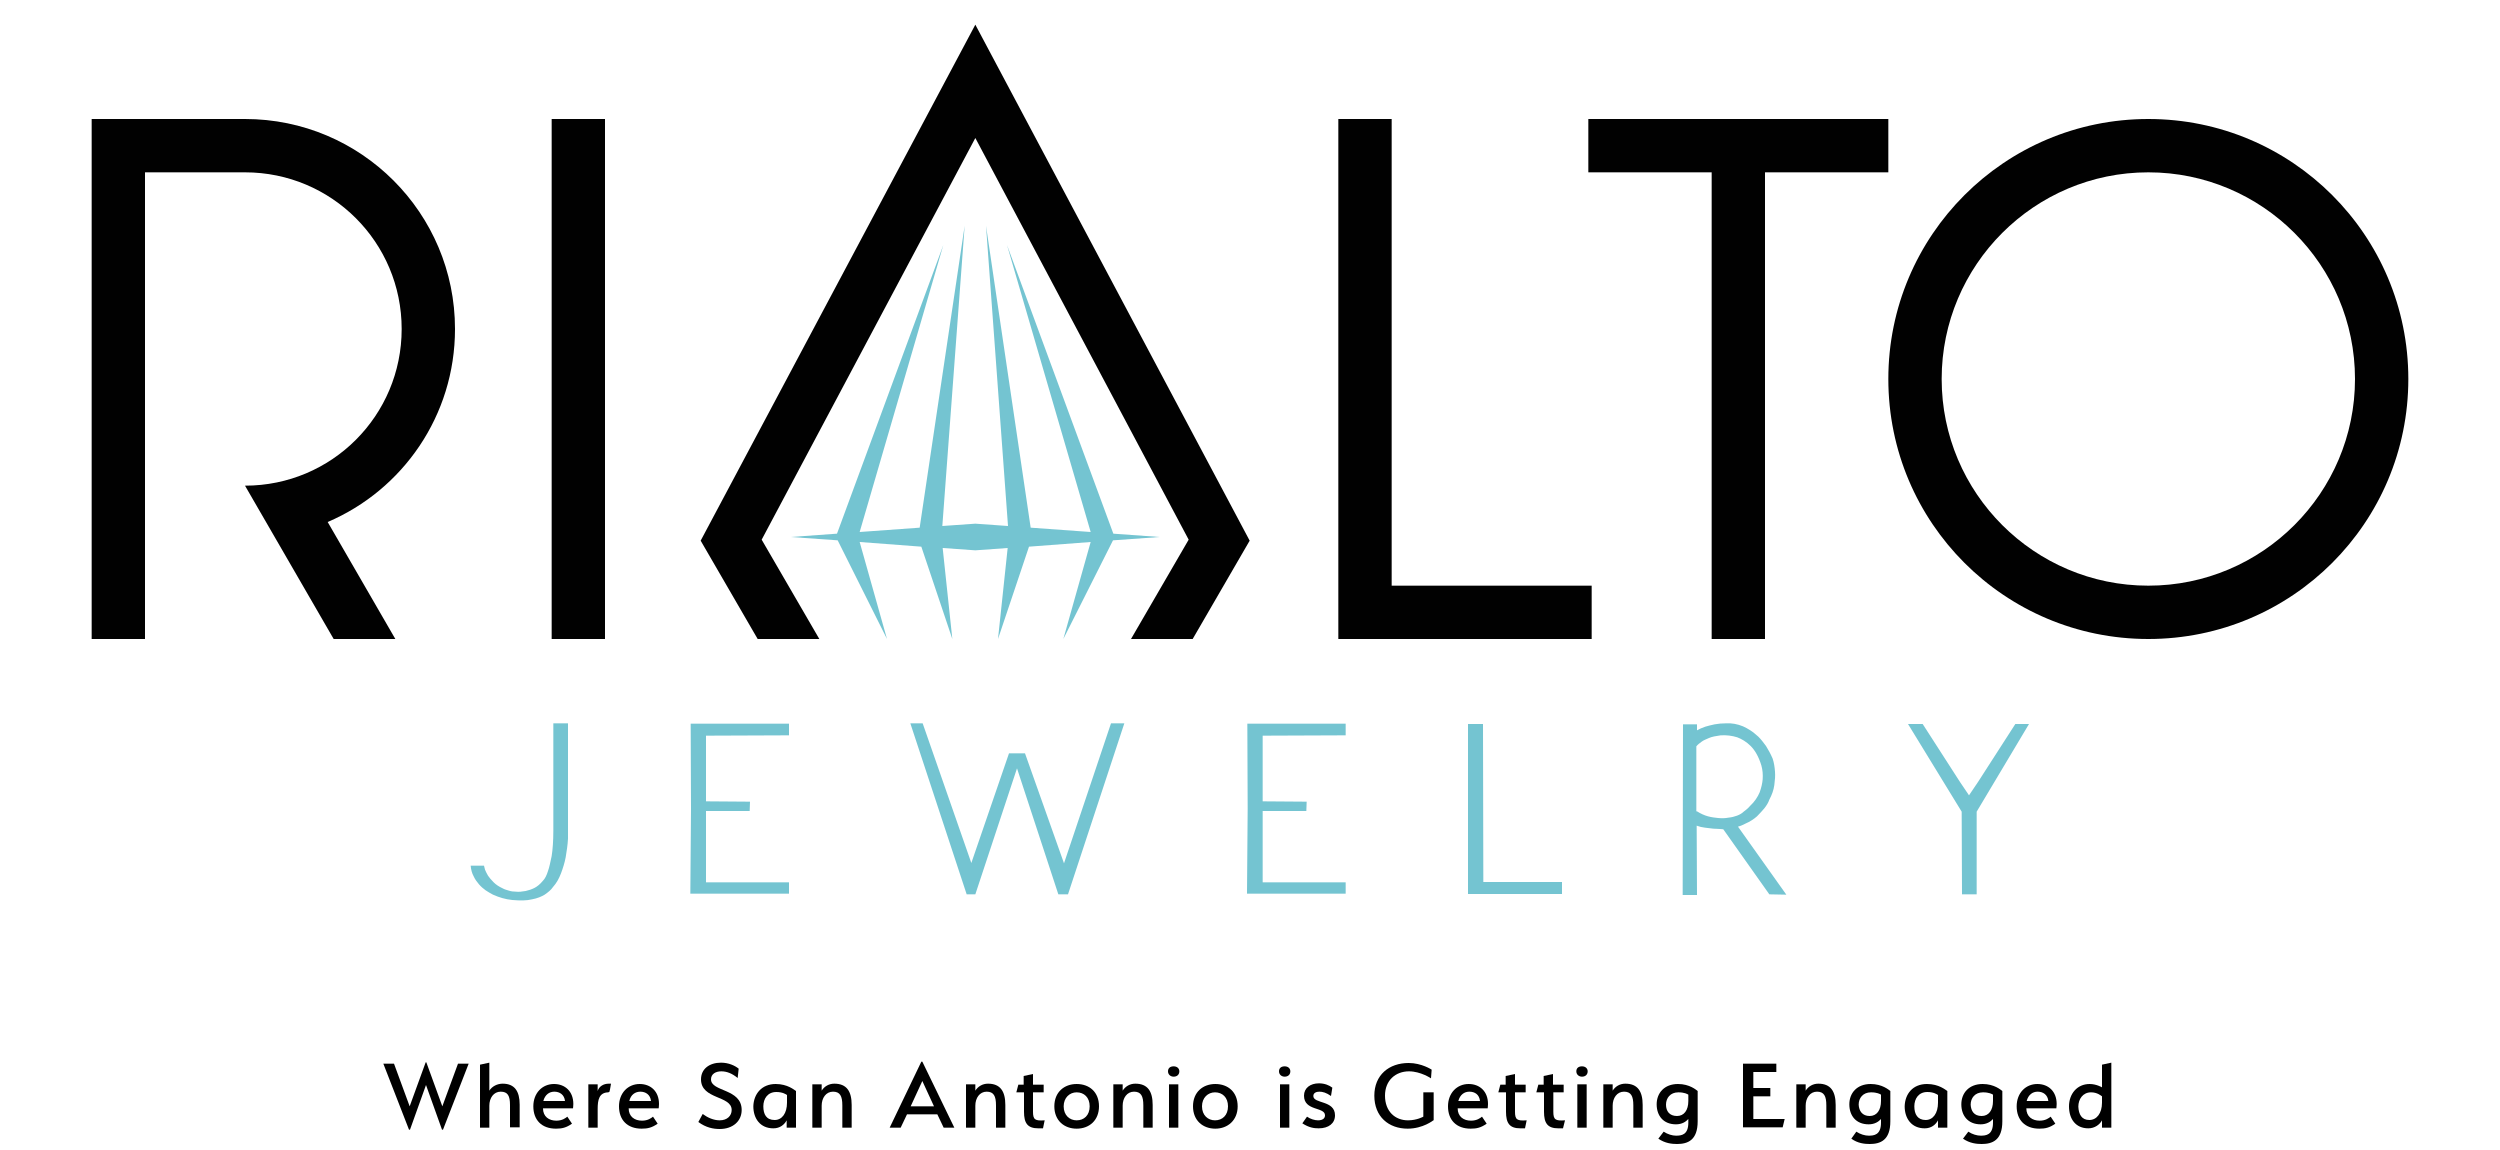 <?xml version="1.0" encoding="utf-8"?>
<!-- Generator: Adobe Illustrator 19.2.1, SVG Export Plug-In . SVG Version: 6.00 Build 0)  -->
<svg version="1.1" id="Layer_1" xmlns="http://www.w3.org/2000/svg" xmlns:xlink="http://www.w3.org/1999/xlink" x="0px" y="0px"
	 viewBox="0 0 750 345.1" style="enable-background:new 0 0 750 345.1;" xml:space="preserve">
<style type="text/css">
	.st0{fill:#010101;}
	.st1{fill:#74C4D1;}
</style>
<g>
	<g>
		<rect x="165.5" y="35.7" class="st0" width="16" height="156"/>
		<polygon class="st0" points="417.5,35.7 401.5,35.7 401.5,191.7 417.5,191.7 477.5,191.7 477.5,175.7 417.5,175.7 		"/>
		<polygon class="st0" points="566.5,51.7 566.5,35.7 529.5,35.7 513.5,35.7 476.5,35.7 476.5,51.7 513.5,51.7 513.5,191.7 
			529.5,191.7 529.5,51.7 		"/>
		<path class="st0" d="M73.5,35.7h-30l0,0h-16v156h16v-140h30c26,0,47,21,47,47s-21,47-47,47l26.6,46h18.5l-20.3-35.1
			c22.5-9.6,38.2-31.9,38.2-57.9C136.5,63.9,108.3,35.7,73.5,35.7z"/>
		<path class="st0" d="M644.5,35.7c-43.1,0-78,34.9-78,78s34.9,78,78,78s78-34.9,78-78S687.6,35.7,644.5,35.7z M644.5,175.7
			c-34.2,0-62-27.8-62-62s27.8-62,62-62s62,27.8,62,62S678.7,175.7,644.5,175.7z"/>
		<polygon class="st0" points="210.2,162.2 227.3,191.7 245.8,191.7 228.5,161.9 292.6,41.4 356.6,161.9 339.3,191.7 357.8,191.7 
			374.9,162.2 292.6,7.4 		"/>
	</g>
	<polygon class="st1" points="334,160.1 302.1,73.5 327.2,159.6 309.2,158.3 295.8,67.7 302.4,157.8 292.6,157.1 282.7,157.8 
		289.4,67.7 275.9,158.3 257.9,159.6 283,73.5 251.1,160.1 237.2,161.1 251.3,162.1 266.1,191.7 257.9,162.6 276.4,164 285.7,191.7 
		282.8,164.4 292.6,165.1 302.3,164.4 299.4,191.7 308.7,164 327.2,162.6 319,191.7 333.9,162.1 347.9,161.1 	"/>
</g>
<g id="Layer_3">
	<g>
		<path class="st1" d="M145.2,259.7c0,0.2,0.2,0.6,0.3,1.2c0.2,0.5,0.5,1.1,0.9,1.8c0.4,0.6,1,1.3,1.7,2s1.6,1.3,2.7,1.8
			c0.5,0.3,1.2,0.5,1.9,0.7c0.6,0.2,1.3,0.3,2.1,0.3c0.8,0.1,1.8,0,2.9-0.2c0.9-0.2,1.8-0.5,2.6-0.9s1.7-1.1,2.6-2.2
			c0.6-0.6,1.1-1.6,1.5-2.9c0.4-1.1,0.7-2.6,1.1-4.5c0.3-1.9,0.5-4.5,0.5-7.6V217h4.4v19.9v14.7c-0.1,1.9-0.4,3.8-0.7,5.6
			c-0.3,1.6-0.8,3.2-1.4,4.8c-0.6,1.6-1.4,3-2.4,4.1c-0.6,0.9-1.5,1.6-2.5,2.3c-1,0.6-2.2,1.1-3.8,1.4c-1.6,0.4-3.5,0.4-5.9,0.2
			c-2.1-0.2-4-0.8-5.8-1.6c-0.7-0.4-1.5-0.8-2.2-1.3s-1.4-1.1-2-1.8c-0.6-0.7-1.2-1.5-1.6-2.4c-0.5-0.9-0.8-2-0.9-3.2L145.2,259.7
			L145.2,259.7z"/>
		<path class="st1" d="M211.8,220.7v19.7l13.2,0.1l-0.1,2.8h-13.1v21.4h24.9v3.4h-29.6l0.2-25.5l-0.1-25.5h29.5v3.5L211.8,220.7
			L211.8,220.7z"/>
		<path class="st1" d="M337.3,217l-16.9,51.3h-2.9l-12.4-37.8l-12.5,37.8H290L273.1,217h3.7l14.6,41.9l11.3-32.9h4.8l11.7,33
			l14.1-42H337.3z"/>
		<path class="st1" d="M378.8,220.7v19.7l13.2,0.1l-0.1,2.8h-13.1v21.4h24.9v3.4h-29.6l0.2-25.5l-0.1-25.5h29.5v3.5L378.8,220.7
			L378.8,220.7z"/>
		<path class="st1" d="M468.6,264.6v3.6h-28.2v-51h4.5l0.1,47.4H468.6z"/>
		<path class="st1" d="M535.9,268.4l-5.1-0.1L517,248.8c-0.1,0-0.5-0.1-1-0.1c-0.6,0-1.2-0.1-2-0.1c-0.8-0.1-1.6-0.2-2.5-0.3
			c-0.9-0.1-1.7-0.3-2.5-0.6l0.1,20.8h-4.3l0.1-51.2h4.2v1.8c0.7-0.4,1.6-0.8,2.5-1.1c0.8-0.2,1.7-0.5,2.8-0.7s2.2-0.3,3.4-0.3
			c1.7-0.1,3.4,0.2,5.1,0.9c0.7,0.3,1.4,0.7,2.2,1.2s1.6,1.2,2.4,1.9c0.8,0.8,1.5,1.7,2.3,2.8c0.7,1.1,1.4,2.4,2,3.8
			c0.4,1.2,0.6,2.5,0.7,3.9c0.1,1.2,0,2.5-0.2,4s-0.7,2.9-1.5,4.4c-0.3,0.9-0.8,1.7-1.5,2.6c-0.6,0.7-1.3,1.5-2.2,2.4
			c-0.9,0.8-2.1,1.6-3.5,2.2l-0.6,0.3c-0.2,0.1-0.5,0.2-0.7,0.3c-0.3,0.1-0.6,0.2-0.9,0.3L535.9,268.4z M509.1,243.4
			c1.1,0.7,2.2,1.2,3.3,1.5c1.1,0.3,2.1,0.4,3,0.5c1.1,0.1,2.1,0.1,3.1-0.1c1-0.1,1.8-0.3,2.6-0.6s1.5-0.7,2-1.2
			c0.7-0.5,1.3-1,1.9-1.7c1.4-1.3,2.3-2.7,2.9-4.1c0.5-1.4,0.8-2.7,0.9-3.9c0.1-1.4,0-2.8-0.4-4.2c-0.8-2.6-1.9-4.5-3.2-5.8
			s-2.7-2.1-4-2.6c-1.6-0.5-3.2-0.7-5-0.6c-1.4,0.2-2.6,0.4-3.5,0.8c-0.9,0.4-1.7,0.7-2.2,1.1c-0.7,0.5-1.2,0.9-1.6,1.4v3.1v16.4
			L509.1,243.4L509.1,243.4z"/>
		<path class="st1" d="M593,268.3h-4.4l-0.1-24.8l-16.1-26.3h4.4l11.2,17.4l2.7,4l2.7-4l11.2-17.4h4.1L593,243.5V268.3L593,268.3z"
			/>
	</g>
</g>
<g>
	<path d="M127.9,318.7l4.8,13.2l4.7-12.8h3.2l-7.7,19.8h-0.3l-4.8-13.4l-4.8,13.4h-0.3l-7.7-19.8h3.2l4.7,12.8l4.8-13.2H127.9z"/>
	<path d="M153,338.3v-6.8c0-2.8-0.7-4-2.8-4c-2.1,0-3.4,1.9-3.4,4.2v6.6h-2.8v-18.9l2.8-0.6v8.4c0.8-1.3,2.4-2.1,4-2.1
		c3.6,0,5.1,2.3,5.1,6.3v6.8H153z"/>
	<path d="M162.9,332.5c0,2.5,1.8,3.7,4,3.7c1.8,0,2.8-0.8,3.3-1.2l1.4,2.1c-1.7,1.2-3,1.5-4.8,1.5c-4.3,0-6.8-2.6-6.8-6.7
		c0-4,2.7-6.7,6.2-6.7c3.3,0,5.8,2.2,5.8,6c0,0.6-0.1,1.3-0.1,1.3H162.9z M163,330.3h6.5c-0.2-1.9-1.6-2.8-3.2-2.8
		C164.8,327.5,163.5,328.4,163,330.3z"/>
	<path d="M182.6,327.7c-2.9,0-3.3,2.3-3.3,5v5.6h-2.8v-13h2.8v2c0.4-1.4,1.8-2.2,3.3-2.2c0.3,0,0.5,0,0.7,0
		c-0.2,0.9-0.2,1.6-0.5,2.5H182.6z"/>
	<path d="M188.6,332.5c0,2.5,1.8,3.7,4,3.7c1.8,0,2.8-0.8,3.3-1.2l1.4,2.1c-1.7,1.2-3,1.5-4.8,1.5c-4.3,0-6.8-2.6-6.8-6.7
		c0-4,2.7-6.7,6.2-6.7c3.3,0,5.8,2.2,5.8,6c0,0.6-0.1,1.3-0.1,1.3H188.6z M188.8,330.3h6.5c-0.2-1.9-1.6-2.8-3.2-2.8
		C190.6,327.5,189.2,328.4,188.8,330.3z"/>
	<path d="M221.3,323.4c-1.7-1.4-3.3-2-4.9-2c-1.7,0-3.1,0.8-3.1,2.4c0,3.8,9.2,2.7,9.2,9.2c0,3.3-2.6,5.7-6.6,5.7
		c-1.9,0-4.1-0.4-6.4-2.1l1.3-2.4c1.5,1.1,3.3,1.9,5.1,1.9c2.3,0,3.6-1.4,3.6-3.1c0-4.4-9.2-3.1-9.2-9.2c0-3.1,2.5-5,6-5
		c2.3,0,4.2,0.9,5.3,1.8L221.3,323.4z"/>
	<path d="M232.7,325.2c3.6,0,5.6,1.8,6.1,2.1v11H236v-2.2c-0.7,1.3-2,2.4-4,2.4c-3.9,0-6-2.9-6-6.6
		C226.1,328.2,228.5,325.2,232.7,325.2z M232.4,336c2.2,0,3.7-2,3.7-5.2v-2.3c-0.3-0.2-1.3-0.9-3.2-0.9c-2.6,0-3.9,2-3.9,4.3
		C229,334.3,229.9,336,232.4,336z"/>
	<path d="M252.7,338.3v-6.7c0-2.8-0.7-4.1-2.8-4.1c-2.1,0-3.4,1.9-3.4,4.2v6.6h-2.8v-13h2.8v1.9c0.8-1.3,2.2-2.1,3.8-2.1
		c3.7,0,5.2,2.3,5.2,6.4v6.8H252.7z"/>
	<path d="M286.3,338.3h-3.2l-1.9-4h-9.1l-1.9,4h-3.3l9.5-19.8h0.3L286.3,338.3z M276.7,324.3l-3.5,7.6h7L276.7,324.3z"/>
	<path d="M298.8,338.3v-6.7c0-2.8-0.7-4.1-2.8-4.1c-2.1,0-3.4,1.9-3.4,4.2v6.6h-2.8v-13h2.8v1.9c0.8-1.3,2.2-2.1,3.8-2.1
		c3.7,0,5.2,2.3,5.2,6.4v6.8H298.8z"/>
	<path d="M312.9,338.5h-1.4c-3.2,0-4.3-1.5-4.3-5v-5.8h-2.3l0.6-2.3h1.6v-2.6l2.8-0.6v3.2h3.2v2.3h-3.2v5.8c0,2.4,0.6,2.8,3.5,2.6
		L312.9,338.5z"/>
	<path d="M323,338.6c-3.7,0-6.7-2.4-6.7-6.7s3-6.7,6.7-6.7c3.8,0,6.7,2.4,6.7,6.7C329.7,336.1,326.8,338.6,323,338.6z M323,327.7
		c-2.1,0-3.9,1.6-3.9,4.2c0,2.7,1.8,4.2,3.9,4.2c2.2,0,3.9-1.5,3.9-4.2C326.9,329.2,325.2,327.7,323,327.7z"/>
	<path d="M343,338.3v-6.7c0-2.8-0.7-4.1-2.8-4.1c-2.1,0-3.4,1.9-3.4,4.2v6.6h-2.8v-13h2.8v1.9c0.8-1.3,2.2-2.1,3.8-2.1
		c3.7,0,5.2,2.3,5.2,6.4v6.8H343z"/>
	<path d="M352.1,323c-0.9,0-1.7-0.6-1.7-1.6c0-1,0.7-1.5,1.7-1.5c1,0,1.7,0.6,1.7,1.5C353.8,322.4,353.1,323,352.1,323z
		 M350.7,338.3v-13h2.8v13H350.7z"/>
	<path d="M364.6,338.6c-3.7,0-6.7-2.4-6.7-6.7s3-6.7,6.7-6.7c3.8,0,6.7,2.4,6.7,6.7C371.3,336.1,368.3,338.6,364.6,338.6z
		 M364.5,327.7c-2.1,0-3.9,1.6-3.9,4.2c0,2.7,1.8,4.2,3.9,4.2c2.2,0,3.9-1.5,3.9-4.2C368.4,329.2,366.7,327.7,364.5,327.7z"/>
	<path d="M385.4,323c-0.9,0-1.7-0.6-1.7-1.6c0-1,0.7-1.5,1.7-1.5c1,0,1.7,0.6,1.7,1.5C387.1,322.4,386.4,323,385.4,323z M384,338.3
		v-13h2.8v13H384z"/>
	<path d="M399.3,328.8c-1.4-1-2.5-1.3-3.5-1.3c-0.8,0-1.8,0.3-1.8,1.3c0,2.4,6.5,1.2,6.5,5.8c0,2.4-1.9,3.9-4.9,3.9
		c-1.4,0-2.9-0.2-4.9-1.5c0.5-0.7,1.4-2,1.4-2c1,0.7,2.3,1.1,3.3,1.1c1.4,0,2.1-0.6,2.1-1.5c0-2.6-6.3-1.2-6.3-5.9
		c0-2.3,1.9-3.7,4.5-3.7c1.7,0,3.1,0.6,4,1.3L399.3,328.8z"/>
	<path d="M430,336.1c0,0-3.1,2.5-7.7,2.5c-5.7,0-10-3.6-10-9.9c0-6.2,4.4-9.8,10.3-9.8c3.9,0,6.9,2,6.9,2l-0.2,2.6
		c0,0-3.1-2.1-6.6-2.1c-4,0-7.2,2.7-7.2,7.3c0,4.7,3,7.4,6.9,7.4c2.7,0,4.6-1.1,4.6-1.1v-7.3h3.1V336.1z"/>
	<path d="M437.3,332.5c0,2.5,1.8,3.7,4,3.7c1.8,0,2.8-0.8,3.3-1.2l1.4,2.1c-1.7,1.2-3,1.5-4.8,1.5c-4.3,0-6.8-2.6-6.8-6.7
		c0-4,2.7-6.7,6.2-6.7c3.3,0,5.8,2.2,5.8,6c0,0.6-0.1,1.3-0.1,1.3H437.3z M437.5,330.3h6.5c-0.2-1.9-1.5-2.8-3.2-2.8
		C439.3,327.5,438,328.4,437.5,330.3z"/>
	<path d="M457.5,338.5h-1.4c-3.2,0-4.3-1.5-4.3-5v-5.8h-2.3l0.6-2.3h1.6v-2.6l2.8-0.6v3.2h3.2v2.3h-3.2v5.8c0,2.4,0.6,2.8,3.5,2.6
		L457.5,338.5z"/>
	<path d="M468.9,338.5h-1.4c-3.2,0-4.3-1.5-4.3-5v-5.8h-2.3l0.6-2.3h1.6v-2.6l2.8-0.6v3.2h3.2v2.3H466v5.8c0,2.4,0.6,2.8,3.5,2.6
		L468.9,338.5z"/>
	<path d="M474.6,323c-0.9,0-1.7-0.6-1.7-1.6c0-1,0.7-1.5,1.7-1.5c1,0,1.7,0.6,1.7,1.5C476.3,322.4,475.6,323,474.6,323z
		 M473.2,338.3v-13h2.8v13H473.2z"/>
	<path d="M490,338.3v-6.7c0-2.8-0.7-4.1-2.8-4.1c-2.1,0-3.4,1.9-3.4,4.2v6.6H481v-13h2.8v1.9c0.8-1.3,2.2-2.1,3.8-2.1
		c3.7,0,5.2,2.3,5.2,6.4v6.8H490z"/>
	<path d="M497.5,341.6l1.6-2.1c1.2,0.8,2.6,1.2,3.7,1.2c1.6,0,3.7-0.2,3.7-3.9v-1.1c-0.7,0.8-1.9,1.6-3.7,1.6c-3.8,0-5.8-2.6-5.8-6
		c0-3.4,2.3-6.1,6.4-6.1c3.5,0,5.5,1.8,5.9,2.1v9.1c0,5.7-3,6.8-6.2,6.8C501.6,343.2,499.5,343,497.5,341.6z M503.1,334.8
		c2.1,0,3.4-1.7,3.4-4.5v-1.9c-0.3-0.2-1.2-0.7-3-0.7c-2.4,0-3.7,1.7-3.7,3.7C499.8,333.3,500.8,334.8,503.1,334.8z"/>
	<path d="M522.9,338.3v-19.2h10v2.5H526v4.8h5.1v2.5H526v6.8h9.4l-0.6,2.5H522.9z"/>
	<path d="M547.9,338.3v-6.7c0-2.8-0.7-4.1-2.8-4.1c-2.1,0-3.4,1.9-3.4,4.2v6.6h-2.8v-13h2.8v1.9c0.8-1.3,2.2-2.1,3.8-2.1
		c3.7,0,5.2,2.3,5.2,6.4v6.8H547.9z"/>
	<path d="M555.4,341.6l1.5-2.1c1.2,0.8,2.6,1.2,3.7,1.2c1.6,0,3.7-0.2,3.7-3.9v-1.1c-0.7,0.8-1.9,1.6-3.7,1.6c-3.8,0-5.8-2.6-5.8-6
		c0-3.4,2.3-6.1,6.4-6.1c3.5,0,5.5,1.8,5.9,2.1v9.1c0,5.7-3,6.8-6.2,6.8C559.4,343.2,557.3,343,555.4,341.6z M560.9,334.8
		c2.1,0,3.4-1.7,3.4-4.5v-1.9c-0.3-0.2-1.2-0.7-3-0.7c-2.4,0-3.7,1.7-3.7,3.7C557.7,333.3,558.7,334.8,560.9,334.8z"/>
	<path d="M578.1,325.2c3.6,0,5.6,1.8,6.1,2.1v11h-2.8v-2.2c-0.7,1.3-2,2.4-4,2.4c-3.9,0-6-2.9-6-6.6
		C571.5,328.2,573.8,325.2,578.1,325.2z M577.7,336c2.2,0,3.7-2,3.7-5.2v-2.3c-0.3-0.2-1.3-0.9-3.2-0.9c-2.6,0-3.9,2-3.9,4.3
		C574.3,334.3,575.3,336,577.7,336z"/>
	<path d="M588.9,341.6l1.6-2.1c1.2,0.8,2.6,1.2,3.7,1.2c1.6,0,3.7-0.2,3.7-3.9v-1.1c-0.7,0.8-1.9,1.6-3.7,1.6c-3.8,0-5.8-2.6-5.8-6
		c0-3.4,2.3-6.1,6.4-6.1c3.5,0,5.5,1.8,5.9,2.1v9.1c0,5.7-3,6.8-6.2,6.8C593,343.2,590.9,343,588.9,341.6z M594.5,334.8
		c2.1,0,3.4-1.7,3.4-4.5v-1.9c-0.3-0.2-1.2-0.7-3-0.7c-2.4,0-3.7,1.7-3.7,3.7C591.3,333.3,592.2,334.8,594.5,334.8z"/>
	<path d="M607.9,332.5c0,2.5,1.8,3.7,4,3.7c1.8,0,2.8-0.8,3.3-1.2l1.4,2.1c-1.7,1.2-3,1.5-4.8,1.5c-4.3,0-6.8-2.6-6.8-6.7
		c0-4,2.7-6.7,6.2-6.7c3.3,0,5.8,2.2,5.8,6c0,0.6-0.1,1.3-0.1,1.3H607.9z M608,330.3h6.5c-0.2-1.9-1.6-2.8-3.2-2.8
		C609.8,327.5,608.5,328.4,608,330.3z"/>
	<path d="M620.7,331.9c0-3.7,2.4-6.7,6.2-6.7c2,0,3.7,1,3.7,1v-6.8l2.8-0.6v19.5h-2.8v-2.2c-0.7,1.3-2.2,2.4-4.1,2.4
		C622.7,338.5,620.7,335.7,620.7,331.9z M626.8,336c2.2,0,3.8-2,3.8-5.2v-1.9c-0.3-0.2-1.4-1.2-3.3-1.2c-2.4,0-3.8,2-3.8,4.3
		C623.6,334.3,624.5,336,626.8,336z"/>
</g>
</svg>
